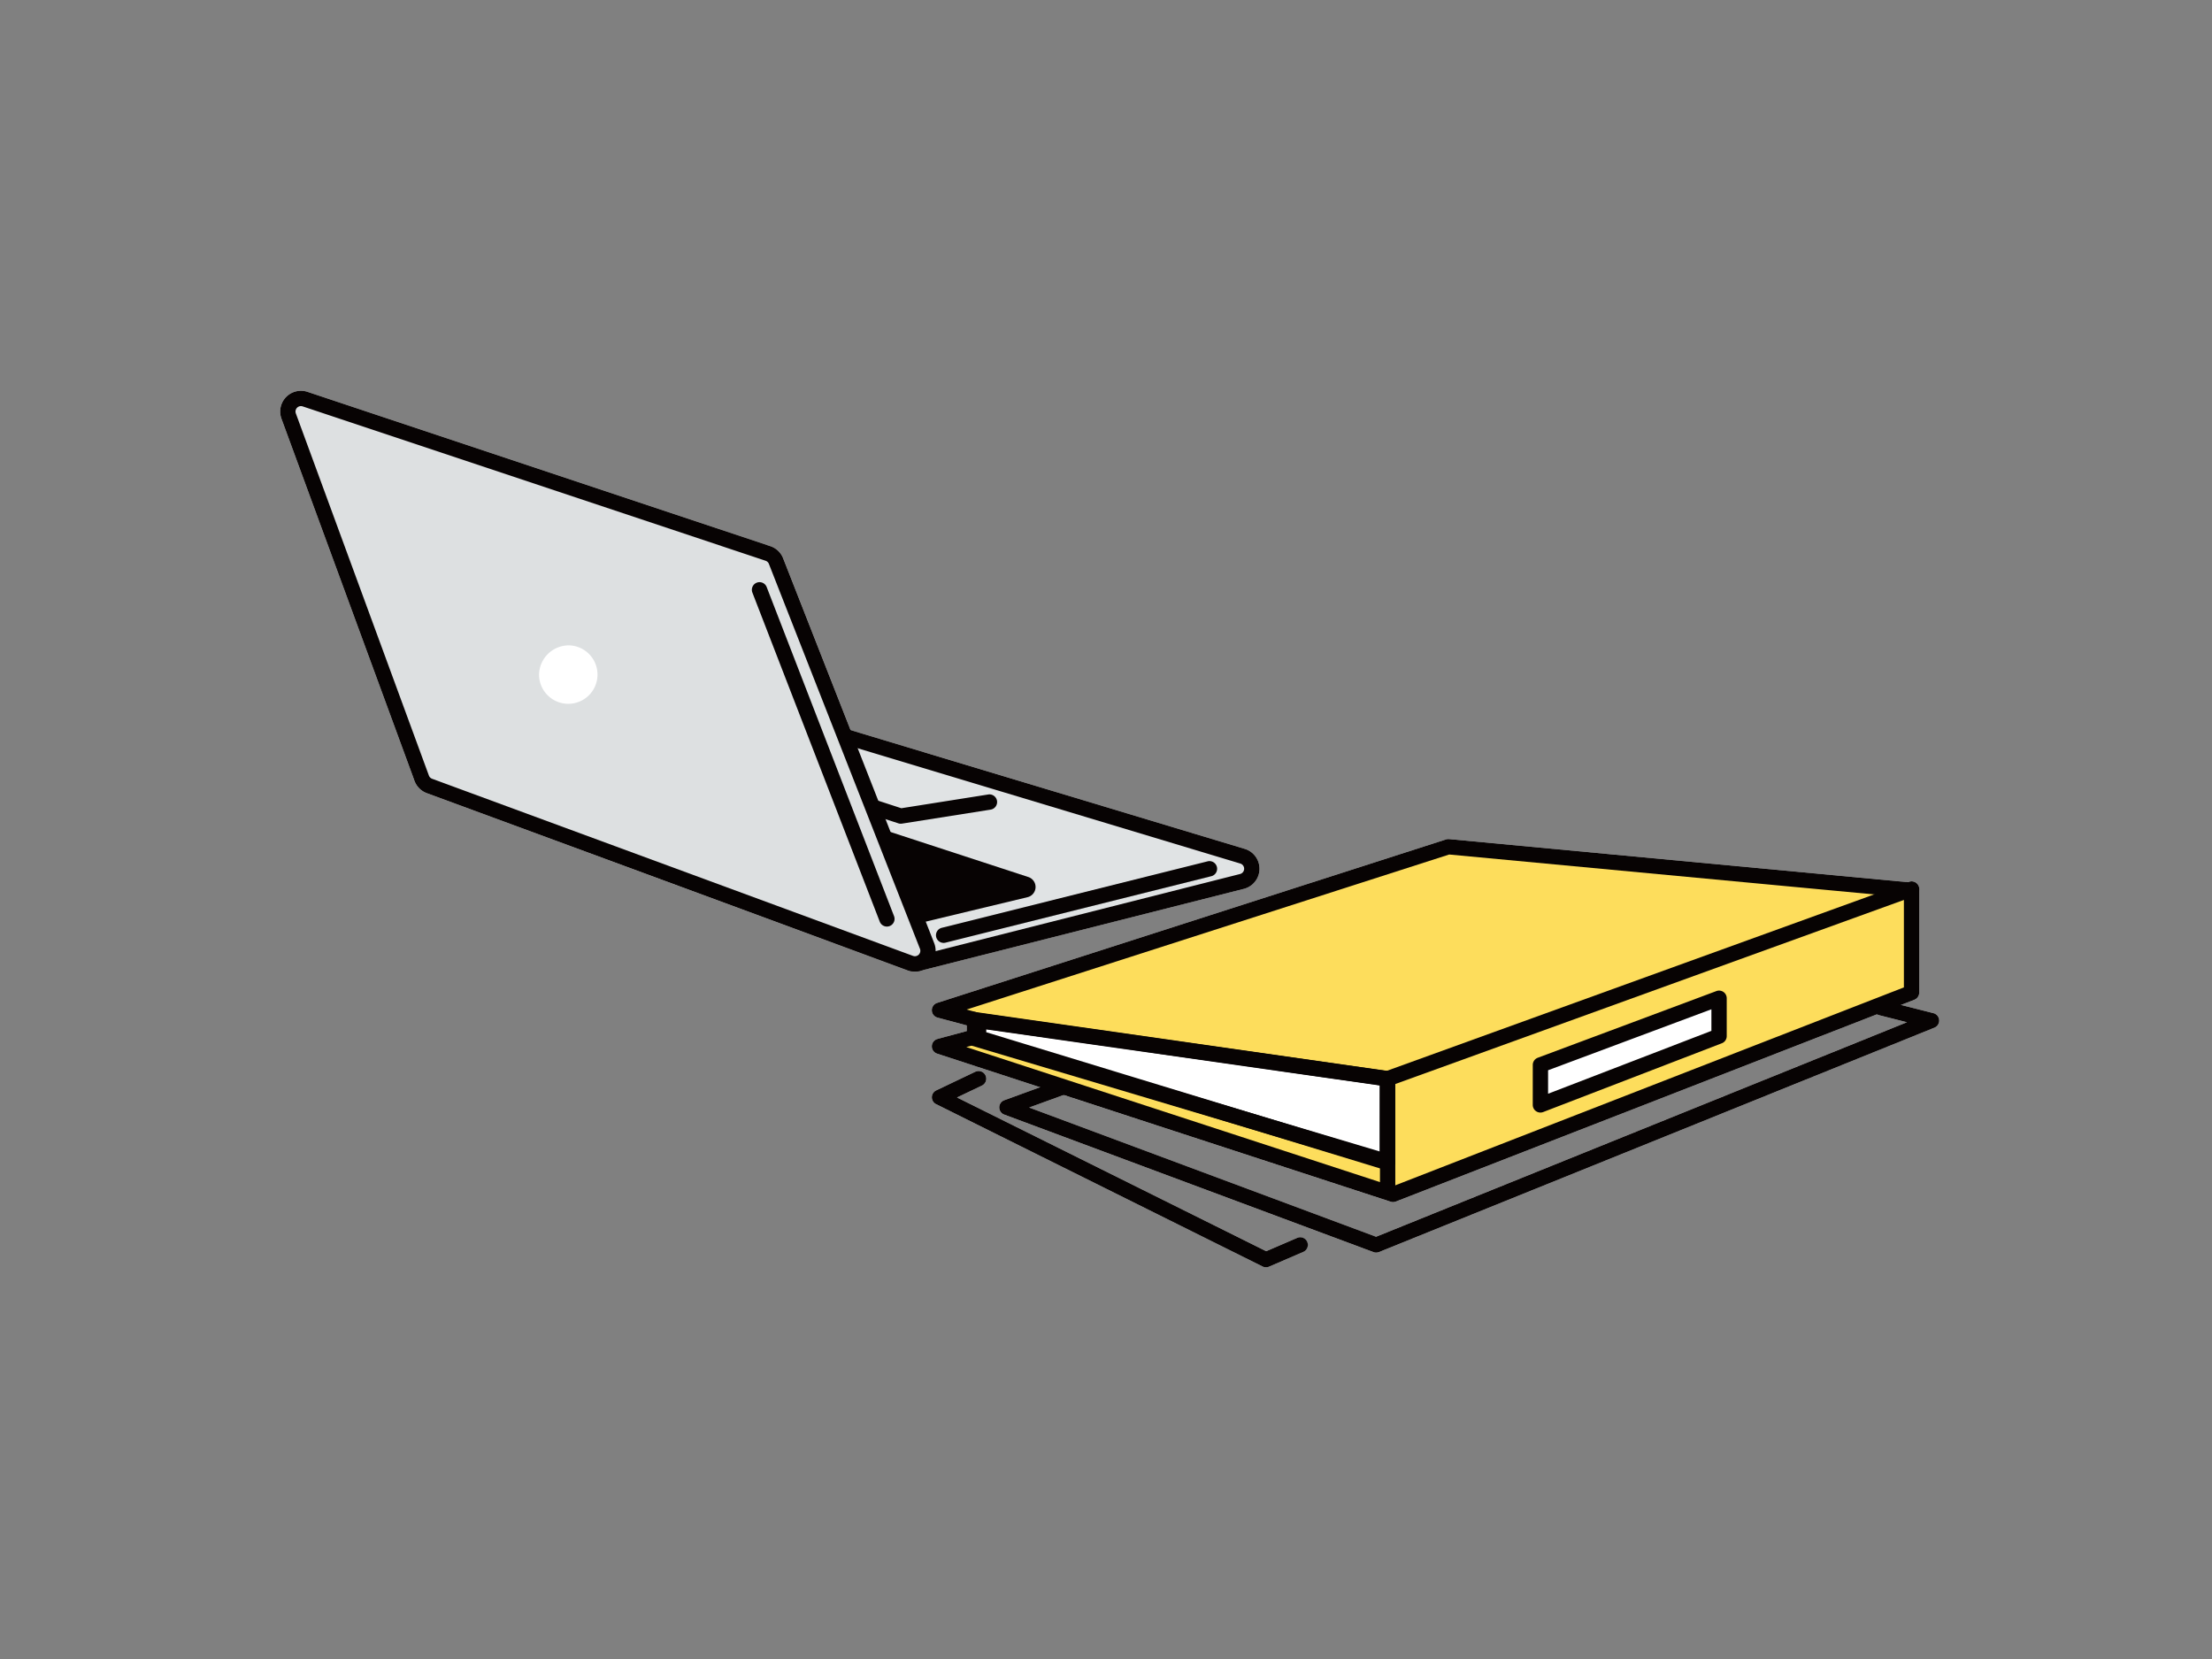 <svg xmlns="http://www.w3.org/2000/svg" xmlns:xlink="http://www.w3.org/1999/xlink" width="300" height="225" viewBox="0 0 300 225">
  <rect x="0" y="0" width="300" height="225" fill="#808080" stroke="none"/>
  <defs>
    <clipPath id="clip-path">
      <rect id="Rectangle_35803" data-name="Rectangle 35803" width="225" height="118.875" fill="none"/>
    </clipPath>
  </defs>
  <g id="img_policy01" transform="translate(68.302 340.998)">
    <rect id="Rectangle_35780" data-name="Rectangle 35780" width="300" height="225" transform="translate(-68.302 -340.998)" fill="#fff" opacity="0"/>
    <g id="Group_13554" data-name="Group 13554" transform="translate(-30.302 -287.998)">
      <g id="Group_13553" data-name="Group 13553" clip-path="url(#clip-path)">
        <path id="Path_5075" data-name="Path 5075" d="M132.817,64.885a2.816,2.816,0,0,0-2-2.759L77.362,46.02l-9.146-23.3a2.815,2.815,0,0,0-1.731-1.643L3.707.145A2.816,2.816,0,0,0,.173,3.788L18.218,52.9a2.817,2.817,0,0,0,1.67,1.672L85.081,78.578l.024.009h0q.1.036.2.064l.033.008c.057.016.114.03.171.042l.06.01c.048.009.1.018.146.024l.071.007c.045,0,.09.01.135.012l.079,0c.042,0,.084,0,.127,0l.085,0c.04,0,.081,0,.121-.007l.088-.01c.039,0,.078-.009.117-.016l.088-.017c.038-.008.077-.015.115-.025l.034-.007,43.918-11.124a2.816,2.816,0,0,0,2.124-2.667" transform="translate(0 0)" fill="#fff" fill-rule="evenodd"/>
        <path id="Path_5076" data-name="Path 5076" d="M652.57,379.083l-4.39-1.114,1.8-.7a1.039,1.039,0,0,0,.662-.968V362.411c0-.029,0-.058,0-.086a1.037,1.037,0,0,0-1.389-1.059l-.149.054-62.222-5.843a1.033,1.033,0,0,0-.415.045l-69.012,22.17a1.039,1.039,0,0,0,.049,1.993l3.966,1.061v.764l-3.969,1.072a1.039,1.039,0,0,0-.051,1.991l13.961,4.558-4.849,1.761a1.039,1.039,0,0,0-.008,1.95l50.075,18.651a1.038,1.038,0,0,0,.752-.01L652.7,381.053a1.039,1.039,0,0,0-.134-1.97m-75.594,30.324-47.05-17.525,4.69-1.7,44.341,14.477a1.039,1.039,0,0,0,.7-.02l65.262-25.4a1.04,1.04,0,0,0,.285.12l3.778.958Z" transform="translate(-428.354 -294.675)" fill="#fff" fill-rule="evenodd"/>
        <path id="Path_5077" data-name="Path 5077" d="M566.259,562.024l-4.177,1.8-41.938-20.851,3.376-1.61a1.039,1.039,0,1,0-.895-1.876l-5.3,2.528a1.039,1.039,0,0,0-.015,1.868l44.28,22.015a1.039,1.039,0,0,0,.874.024l4.619-1.99a1.039,1.039,0,0,0-.822-1.909" transform="translate(-428.353 -447.132)" fill="#fff" fill-rule="evenodd"/>
        <path id="Path_5078" data-name="Path 5078" d="M113.029,249.438a1.777,1.777,0,0,0-.2,3.393l65.206,24.146a1.779,1.779,0,0,0,1.054.056l43.918-11.124a1.777,1.777,0,0,0,.076-3.424l-72.72-21.912a1.779,1.779,0,0,0-.934-.025Z" transform="translate(-92.574 -199.364)" fill="#e0e3e4" fill-rule="evenodd"/>
        <path id="Path_5079" data-name="Path 5079" d="M107.748,243.392a2.816,2.816,0,0,0-.31,5.377l65.206,24.146a2.816,2.816,0,0,0,1.67.089l43.918-11.124a2.816,2.816,0,0,0,.121-5.426l-72.72-21.912a2.817,2.817,0,0,0-1.48-.039Zm.493,2.019,36.4-8.89a.738.738,0,0,1,.388.01l72.72,21.912a.738.738,0,0,1-.032,1.422L173.8,270.99a.738.738,0,0,1-.438-.023L108.159,246.82a.738.738,0,0,1,.081-1.409" transform="translate(-87.538 -194.328)" fill="#070303" fill-rule="evenodd"/>
        <path id="Path_5080" data-name="Path 5080" d="M521.122,384l36.111-9.028a1.039,1.039,0,0,0-.5-2.016l-36.111,9.028a1.039,1.039,0,0,0,.5,2.016" transform="translate(-430.922 -309.145)" fill="#070303" fill-rule="evenodd"/>
        <path id="Path_5081" data-name="Path 5081" d="M400.587,271.258l1.219,6.1a1.039,1.039,0,0,0,.7.785L415.9,282.5a1.038,1.038,0,0,0,.483.038l12.027-1.9a1.039,1.039,0,1,0-.324-2.053L416.3,280.45l-12.577-4.091-1.1-5.507a1.039,1.039,0,1,0-2.038.407" transform="translate(-332.056 -223.834)" fill="#070303" fill-rule="evenodd"/>
        <path id="Path_5082" data-name="Path 5082" d="M185.593,291.239a.382.382,0,0,0-.053.735l52.53,18.568a.382.382,0,0,0,.217.011l16.425-3.946a.382.382,0,0,0,.029-.735l-53.9-17.615a.38.38,0,0,0-.193-.012Z" transform="translate(-153.595 -238.939)" fill="#070303" fill-rule="evenodd"/>
        <path id="Path_5083" data-name="Path 5083" d="M180.355,285.184a1.421,1.421,0,0,0-.2,2.734l52.53,18.568a1.424,1.424,0,0,0,.806.042l16.425-3.946a1.421,1.421,0,0,0,.109-2.733l-53.9-17.615a1.42,1.42,0,0,0-.719-.043Zm2.751,1.572L233.2,304.461l13.98-3.358-51.532-16.841Z" transform="translate(-148.559 -233.903)" fill="#070303" fill-rule="evenodd"/>
        <path id="Path_5084" data-name="Path 5084" d="M24.229,57.576a1.777,1.777,0,0,0,1.054,1.055L90.505,82.65a1.777,1.777,0,0,0,2.268-2.317l-20.488-52.2A1.777,1.777,0,0,0,71.193,27.1L8.414,6.166a1.777,1.777,0,0,0-2.23,2.3Z" transform="translate(-5.036 -5.036)" fill="#dde0e1" fill-rule="evenodd"/>
        <path id="Path_5085" data-name="Path 5085" d="M18.218,52.9a2.816,2.816,0,0,0,1.67,1.672L85.11,78.589A2.816,2.816,0,0,0,88.7,74.918l-20.488-52.2a2.817,2.817,0,0,0-1.731-1.643L3.707.145A2.816,2.816,0,0,0,.173,3.788Zm1.95-.717L2.123,3.071a.738.738,0,0,1,.926-.955L65.828,23.05a.737.737,0,0,1,.454.43l20.488,52.2a.738.738,0,0,1-.942.962L20.606,52.62a.738.738,0,0,1-.438-.438" transform="translate(0 0)" fill="#070303" fill-rule="evenodd"/>
        <path id="Path_5086" data-name="Path 5086" d="M209.382,201.879a3.964,3.964,0,1,1-4.116,3.962,4.043,4.043,0,0,1,4.116-3.962" transform="translate(-170.158 -167.351)" fill="#fff" fill-rule="evenodd"/>
        <path id="Path_5087" data-name="Path 5087" d="M393.312,197.047l-17.274-44.63a1.039,1.039,0,0,0-1.938.75l17.274,44.63a1.039,1.039,0,0,0,1.938-.75" transform="translate(-310.058 -125.798)" fill="#070303" fill-rule="evenodd"/>
        <path id="Path_5088" data-name="Path 5088" d="M522.807,383.717l69.012-22.17,62.822,5.9v13.888L584.315,408.7l-61.508-20.082,4.737-1.28v-2.357Z" transform="translate(-433.389 -299.71)" fill="#fddd5c" fill-rule="evenodd"/>
        <path id="Path_5089" data-name="Path 5089" d="M517.454,377.693a1.039,1.039,0,0,0,.049,1.993l3.966,1.061v.764l-3.969,1.072a1.039,1.039,0,0,0-.051,1.991l61.508,20.082a1.041,1.041,0,0,0,.7-.02l70.326-27.369a1.039,1.039,0,0,0,.662-.968V362.411a1.039,1.039,0,0,0-.942-1.034l-62.823-5.9a1.04,1.04,0,0,0-.415.045Zm4,.9L586.9,357.567l61.668,5.791v12.231l-69.318,26.976L521.407,383.68l1.372-.371a1.039,1.039,0,0,0,.768-1v-2.357a1.039,1.039,0,0,0-.771-1Z" transform="translate(-428.354 -294.675)" fill="#070303" fill-rule="evenodd"/>
        <path id="Path_5090" data-name="Path 5090" d="M609.244,518.666V507.3l-55.437-7.9v2.347Z" transform="translate(-459.088 -413.988)" fill="#fff" fill-rule="evenodd"/>
        <path id="Path_5091" data-name="Path 5091" d="M603.9,514.624a1.039,1.039,0,0,0,1.342-.994V502.266a1.039,1.039,0,0,0-.892-1.029l-55.437-7.9a1.039,1.039,0,0,0-1.186,1.029v2.347a1.039,1.039,0,0,0,.736.994Zm-.736-2.4L549.81,495.945v-.38l53.359,7.6Z" transform="translate(-454.051 -408.952)" fill="#070303" fill-rule="evenodd"/>
        <path id="Path_5092" data-name="Path 5092" d="M999.323,496.161v-5.419l24.229-9.045v5.137Z" transform="translate(-828.405 -399.31)" fill="#fff" fill-rule="evenodd"/>
        <path id="Path_5093" data-name="Path 5093" d="M993.248,491.125a1.039,1.039,0,0,0,1.412.97l24.229-9.328a1.039,1.039,0,0,0,.666-.97v-5.137a1.039,1.039,0,0,0-1.4-.973l-24.229,9.045a1.039,1.039,0,0,0-.676.973Zm2.078-1.513v-3.185l22.151-8.269v2.926Z" transform="translate(-823.369 -394.275)" fill="#070303" fill-rule="evenodd"/>
        <path id="Path_5094" data-name="Path 5094" d="M578.324,494.038l-7.438,2.7a1.039,1.039,0,0,0-.008,1.95l50.075,18.651a1.039,1.039,0,0,0,.752-.01L697.028,486.9a1.039,1.039,0,0,0-.134-1.97l-6.856-1.739a1.039,1.039,0,0,0-.511,2.014l3.778.958-72,29.09-47.05-17.525,4.783-1.737a1.039,1.039,0,0,0-.709-1.953" transform="translate(-472.678 -400.522)" fill="#070303" fill-rule="evenodd"/>
        <path id="Path_5095" data-name="Path 5095" d="M522.627,539.487l-5.3,2.528a1.039,1.039,0,0,0-.015,1.868L561.59,565.9a1.039,1.039,0,0,0,.874.024l4.619-1.99a1.039,1.039,0,1,0-.822-1.908l-4.177,1.8-41.938-20.851,3.376-1.61a1.039,1.039,0,1,0-.894-1.876" transform="translate(-428.354 -447.132)" fill="#070303" fill-rule="evenodd"/>
        <path id="Path_5096" data-name="Path 5096" d="M544,494.443l56.268,8.04a1.039,1.039,0,0,0,.294-2.057l-56.268-8.04a1.039,1.039,0,0,0-.294,2.057" transform="translate(-450.215 -408.162)" fill="#070303" fill-rule="evenodd"/>
        <path id="Path_5097" data-name="Path 5097" d="M543.845,509.18l56.268,16.791a1.039,1.039,0,0,0,.594-1.991l-56.268-16.791a1.039,1.039,0,0,0-.594,1.991" transform="translate(-450.214 -420.406)" fill="#070303" fill-rule="evenodd"/>
        <path id="Path_5098" data-name="Path 5098" d="M872.093,540.425v15.1a1.039,1.039,0,1,0,2.078,0v-15.1a1.039,1.039,0,0,0-2.078,0" transform="translate(-722.935 -447.133)" fill="#070303" fill-rule="evenodd"/>
        <path id="Path_5099" data-name="Path 5099" d="M873.485,416.721,944.541,391a1.039,1.039,0,1,0-.707-1.954l-71.056,25.724a1.039,1.039,0,0,0,.707,1.954" transform="translate(-722.934 -322.451)" fill="#070303" fill-rule="evenodd"/>
      </g>
    </g>
  </g>
</svg>
